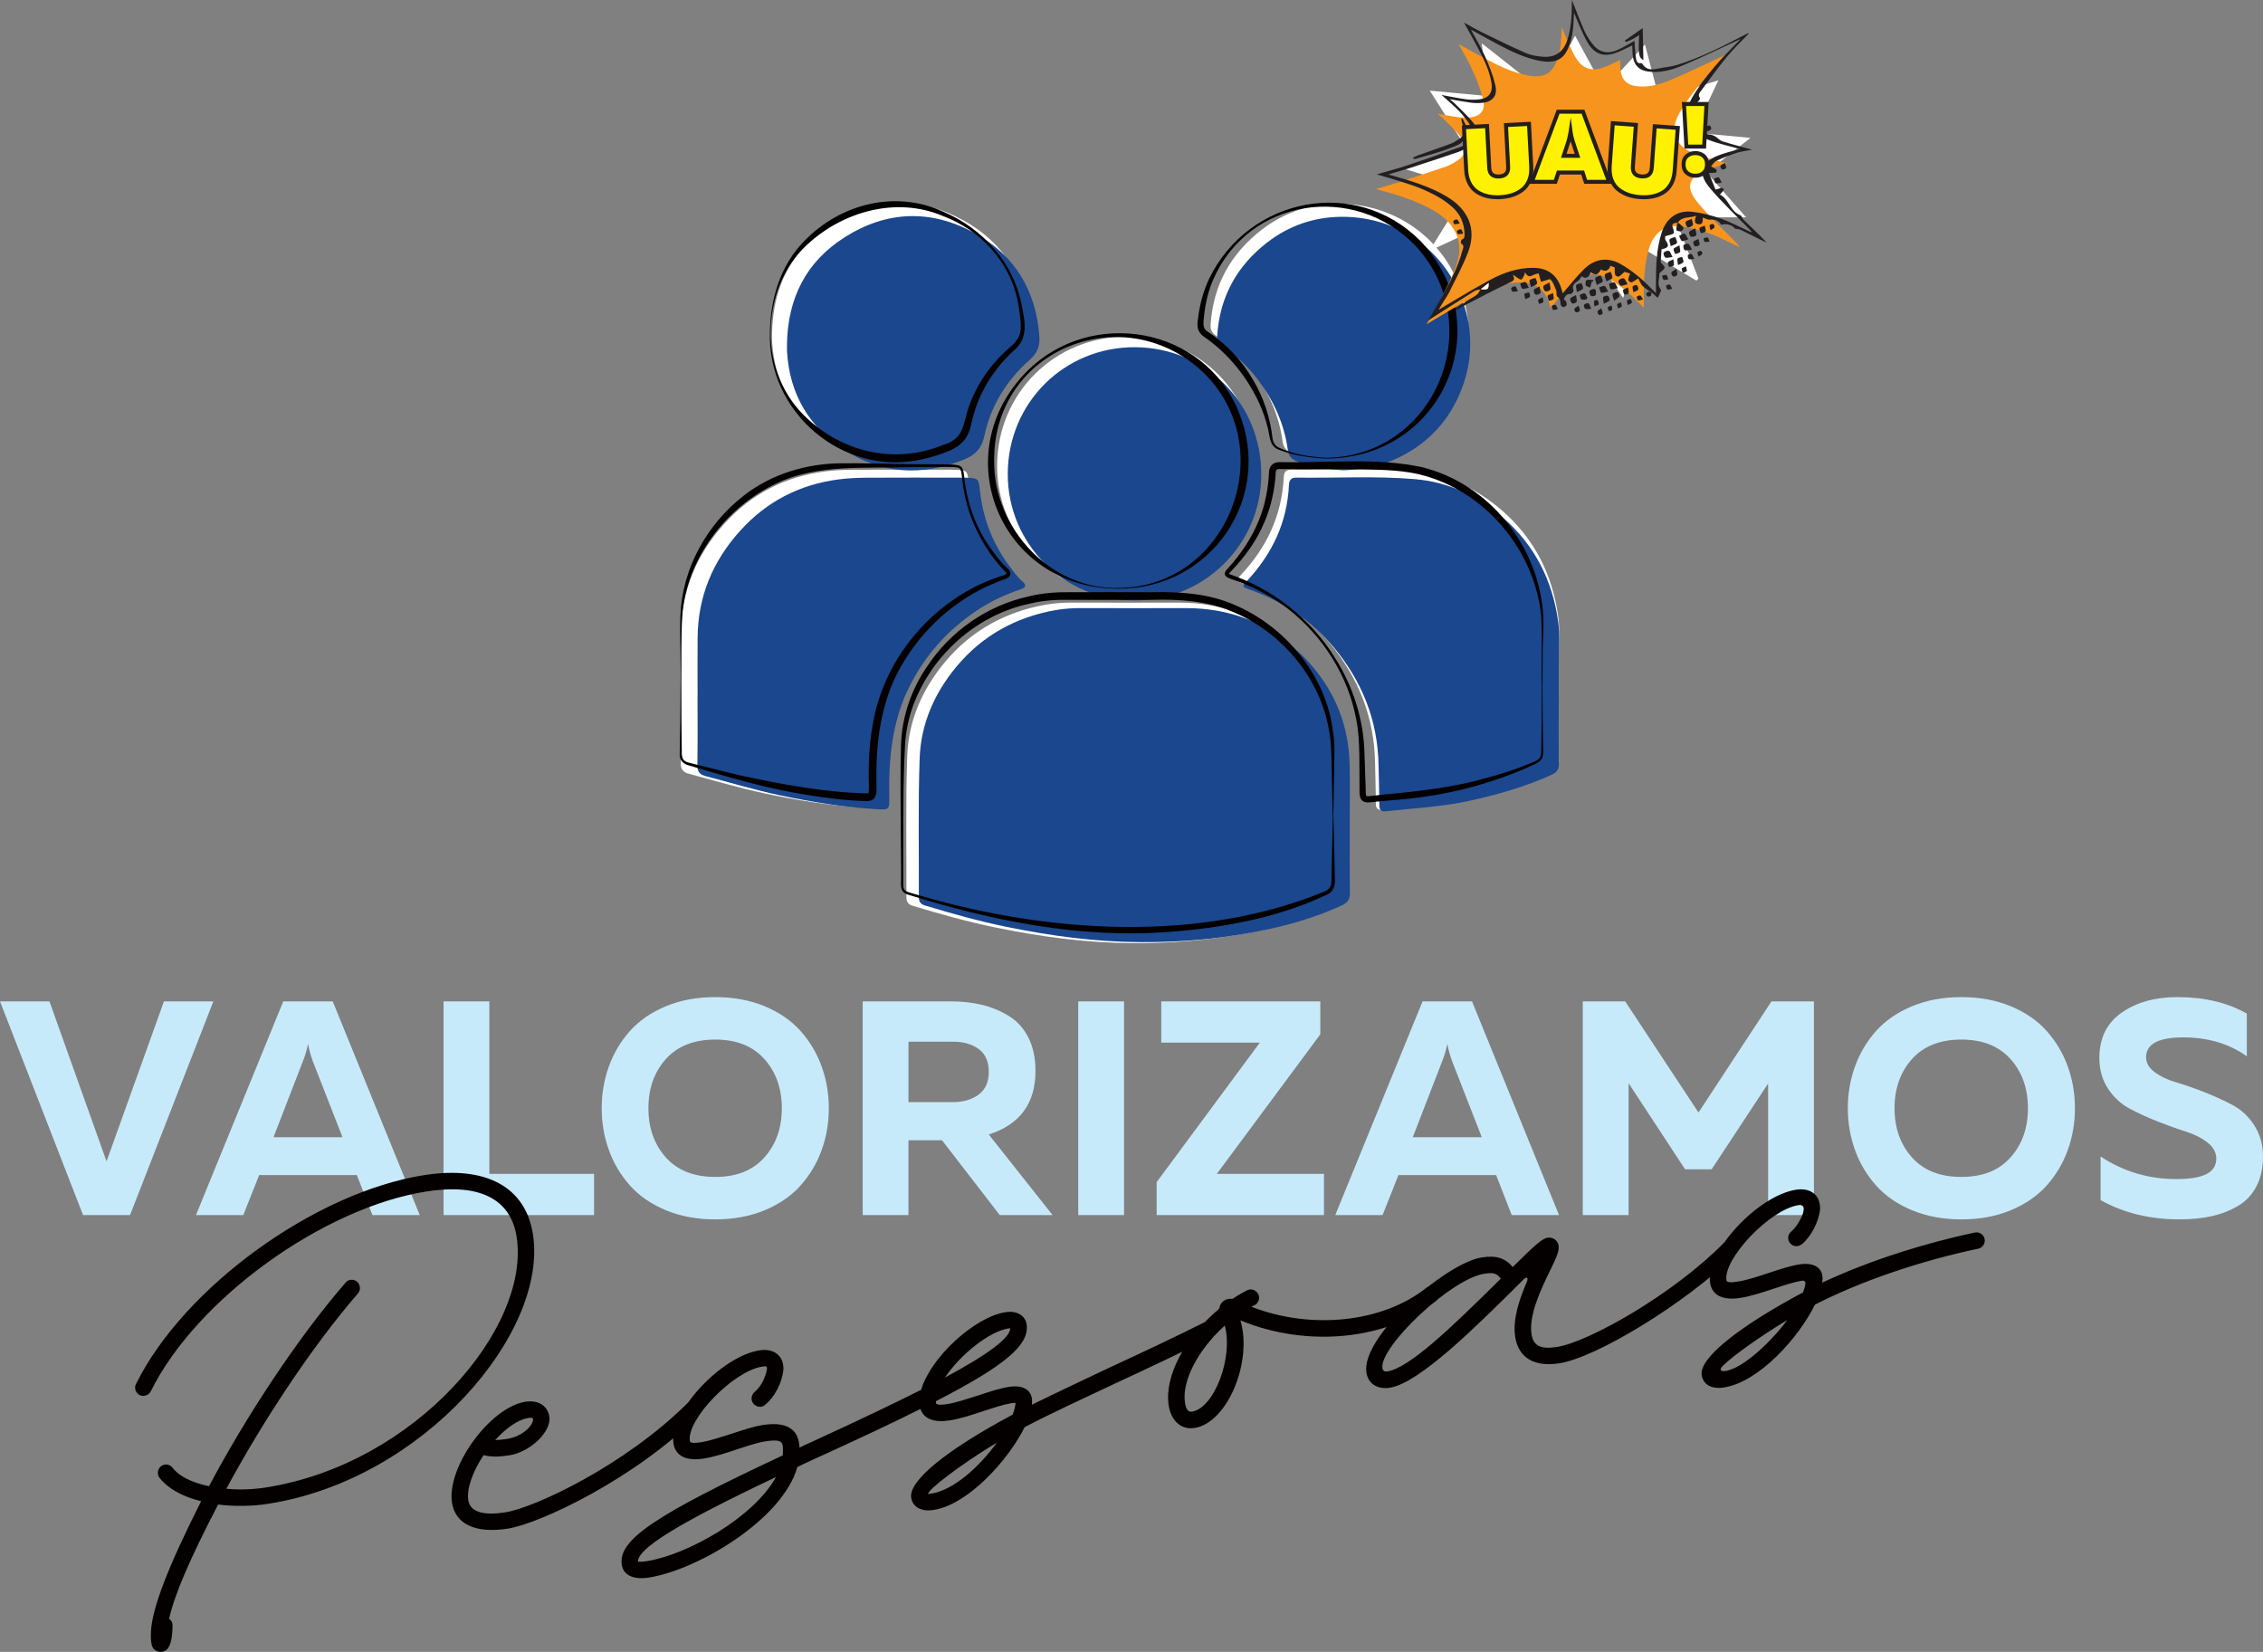 <?xml version="1.0" encoding="UTF-8"?>
<svg id="Layer_2" data-name="Layer 2" xmlns="http://www.w3.org/2000/svg" viewBox="0 0 1000 729.96">
  <rect x="0" y="0" width="1000" height="729.96" fill="#808080" stroke="none"/>
  <defs>
    <style>
      .cls-1 {
        fill: #fff;
      }

      .cls-2 {
        fill: #1a478e;
      }

      .cls-3 {
        fill: #040000;
      }

      .cls-4 {
        fill: #fff200;
      }

      .cls-5 {
        fill: #f7941d;
      }

      .cls-6 {
        fill: #c7eafb;
      }

      .cls-7 {
        fill: #231f20;
      }
    </style>
  </defs>
  <g id="Layer_1-2" data-name="Layer 1">
    <g>
      <g>
        <path class="cls-1" d="M661.64,122.96c-.48-8.75-.9-16.49-1.38-25.37-9.55,4.44-18.37,8.53-28.65,13.3,6.12-9.84,11.39-18.33,17.2-27.68-9.06-2.75-17.59-5.34-27.72-8.42,9.23-3.71,17.24-6.94,26.09-10.5-5.14-8.11-9.93-15.66-15.37-24.24,8.99,.84,16.92,1.59,25.52,2.39-.85-7.8-1.62-14.82-2.55-23.29,9.61,7.56,18.34,14.43,27.83,21.91,4.51-8.51,8.76-16.55,13.39-25.28,4.3,7.87,8.27,15.15,12.82,23.48,6.08-6.57,11.65-12.6,18.08-19.56,2.35,8.99,4.22,16.13,6.23,23.79,8.76-2.67,16.98-5.18,26.21-7.99-3.81,8.01-7.13,15.01-10.96,23.08,8.34,.78,16.02,1.5,25.14,2.35-6.98,5.5-12.99,10.22-19.4,15.27,5.65,6.42,10.98,12.48,17.44,19.82h-31.46c3.77,9.8,7.1,18.44,10.43,27.09-.3,.3-.6,.61-.9,.91-8.48-5.11-16.95-10.22-26.18-15.78-2.1,8-4.02,15.28-6.17,23.45-4.71-6.95-8.87-13.08-13.55-19.99-4.69,6.03-8.91,11.46-13.9,17.87-1.8-8.4-3.39-15.83-5.2-24.23-7.97,6.11-15.08,11.55-22.98,17.61"/>
        <path class="cls-1" d="M594.65,364.67c0,9.9-.1,19.81,.06,29.7,.05,2.96-.8,4.55-3.66,5.85-17.36,7.93-35.68,11.89-54.49,14.39-12.1,1.6-24.24,2.2-36.38,2.14-20.25-.1-40.27-2.81-60.1-6.87-12.44-2.54-24.64-5.95-36.78-9.64-2.05-.62-2.77-1.77-2.76-3.81,.09-20.83-.38-41.69,.37-62.5,.55-15.44,6.58-29.25,16.52-41.2,11.7-14.07,26.74-22.35,44.65-25.53,4.05-.72,8.18-.93,12.32-.92,15.37,.04,30.74,.06,46.11,0,19.66-.08,36.91,6.33,51.18,19.81,14.49,13.69,22.48,30.59,22.9,50.72,.19,9.28,.03,18.57,.03,27.85h.03Z"/>
        <path class="cls-1" d="M300.89,305.86c0-8.77-.06-17.53,.01-26.3,.16-18.44,6.79-34.35,19.06-47.98,11.93-13.25,26.83-20.96,44.48-23.25,4.18-.54,8.42-.73,12.64-.75,14.03-.09,28.05-.03,42.08-.03,.93,0,1.86-.02,2.78,.02,5.67,.26,5.53,.43,6.16,6.05,1.37,12.1,5.53,23.22,12.77,33.08,1.95,2.65,3.82,5.39,6.33,7.58,1.93,1.69,1.62,2.75-.81,3.56-7.08,2.35-13.77,5.53-19.97,9.7-13.1,8.81-23.23,20.18-30.26,34.4-7.73,15.66-9.23,32.33-8.92,49.39,.1,5.77,0,5.88-5.68,5.54-14.85-.87-29.48-3.26-44.01-6.35-11.1-2.36-21.96-5.64-32.92-8.52-2.71-.71-3.86-1.92-3.81-4.9,.18-10.41,.07-20.83,.07-31.25"/>
        <path class="cls-1" d="M688.8,305.72c0,10.21-.08,20.42,.05,30.63,.04,2.57-.9,3.95-3.16,4.97-11.98,5.44-24.51,9.04-37.35,11.83-12.35,2.68-24.91,3.26-37.39,4.67-2.24,.25-2.97-.71-2.98-2.77,0-5.98-.25-11.96-.34-17.93-.32-20.25-7.43-37.84-20.25-53.25-10.2-12.26-23.1-20.69-38.08-26.01-3.14-1.12-3.19-1.39-.93-3.81,11.39-12.18,18.13-26.41,18.91-43.22,.11-2.34,1.06-3.33,3.4-3.3,17.73,.25,35.49-.81,53.19,.67,15.14,1.27,28.39,7.42,39.86,17.39,14.34,12.47,22.33,28.42,24.85,47.03,.84,6.18,.2,12.56,.22,18.86,.01,4.75,0,9.49,0,14.23"/>
        <path class="cls-1" d="M497.62,262.83c-31.16,.22-57.15-25.29-57.01-57.11,.13-32.02,25.59-57.17,57.49-56.94,31.56,.23,56.96,25.16,56.69,57.73-.26,31.39-25.89,56.51-57.17,56.32"/>
        <path class="cls-1" d="M341.16,147.31c.38-20.46,8.48-36.95,25.97-48.05,18.95-12.03,38.89-12.66,58.39-1.99,18.05,9.88,27.78,25.75,29.31,46.54,.34,4.57-.9,7.63-4.35,10.68-10.39,9.17-17.51,20.62-20.4,34.18-1.22,5.73-4.12,8.66-9.16,10.7-18.69,7.56-36.88,6.64-53.83-4.26-15.92-10.25-24.83-25.19-25.93-44.39-.07-1.13,0-2.26,0-3.4"/>
        <path class="cls-1" d="M591.68,204.2c-7.06-.36-14.05-1.27-20.78-3.97-2.73-1.09-3.8-2.71-4.17-5.39-1.62-11.72-6.41-22.09-13.48-31.49-4.44-5.91-9.82-10.84-15.89-15-1.84-1.26-2.55-2.74-2.4-4.92,1.17-17.39,8.83-31.28,22.56-41.89,9.72-7.51,20.89-11.34,33.03-11.52,23.29-.33,44.75,12.73,53.98,35.42,6.09,14.98,5.85,30.09-.57,44.81-6.06,13.89-16.43,23.76-30.48,29.66-3.34,1.4-6.77,2.46-10.34,3.11-3.76,.68-7.55,1.03-11.44,1.18"/>
        <path class="cls-2" d="M596.45,365.22c0,9.71-.09,19.43,.06,29.14,.04,2.9-.78,4.46-3.59,5.74-17.03,7.78-35,11.67-53.45,14.11-11.87,1.57-23.78,2.16-35.69,2.1-19.87-.1-39.5-2.76-58.96-6.74-12.2-2.5-24.17-5.84-36.08-9.45-2.02-.61-2.72-1.74-2.71-3.74,.09-20.44-.37-40.9,.36-61.31,.54-15.15,6.46-28.69,16.21-40.42,11.47-13.81,26.24-21.92,43.8-25.04,3.97-.71,8.03-.92,12.09-.9,15.08,.04,30.15,.06,45.23,0,19.29-.07,36.2,6.21,50.21,19.44,14.21,13.43,22.05,30.01,22.47,49.76,.19,9.1,.03,18.21,.03,27.32h.03Z"/>
        <path class="cls-2" d="M308.26,307.52c0-8.6-.06-17.2,.01-25.8,.15-18.09,6.66-33.7,18.7-47.07,11.71-13,26.32-20.57,43.63-22.81,4.1-.53,8.26-.71,12.4-.74,13.76-.09,27.52-.03,41.28-.03,.91,0,1.82-.02,2.73,.02,5.56,.25,5.42,.42,6.04,5.94,1.34,11.87,5.43,22.78,12.53,32.45,1.91,2.6,3.75,5.29,6.21,7.44,1.9,1.66,1.59,2.7-.79,3.5-6.94,2.31-13.51,5.43-19.59,9.52-12.85,8.64-22.79,19.79-29.69,33.74-7.59,15.36-9.06,31.72-8.75,48.45,.1,5.66,.01,5.77-5.58,5.44-14.56-.86-28.91-3.2-43.18-6.23-10.89-2.31-21.54-5.54-32.3-8.36-2.66-.7-3.79-1.88-3.74-4.8,.18-10.22,.07-20.44,.07-30.66"/>
        <path class="cls-2" d="M688.81,307.38c0,10.02-.08,20.04,.05,30.05,.03,2.52-.89,3.87-3.1,4.88-11.75,5.34-24.04,8.88-36.65,11.61-12.11,2.63-24.43,3.2-36.68,4.58-2.2,.25-2.92-.69-2.92-2.72,0-5.87-.25-11.73-.34-17.59-.31-19.87-7.29-37.12-19.87-52.24-10.01-12.02-22.65-20.3-37.35-25.52-3.08-1.1-3.13-1.37-.92-3.73,11.17-11.95,17.78-25.91,18.55-42.4,.11-2.3,1.04-3.27,3.34-3.24,17.39,.25,34.82-.79,52.18,.66,14.86,1.25,27.86,7.28,39.1,17.06,14.07,12.23,21.9,27.88,24.38,46.14,.82,6.06,.2,12.32,.22,18.5,.01,4.66,0,9.31,0,13.96"/>
        <path class="cls-2" d="M501.25,265.31c-30.57,.21-56.06-24.81-55.93-56.02,.13-31.42,25.1-56.09,56.4-55.86,30.96,.23,55.88,24.68,55.62,56.63-.25,30.79-25.4,55.44-56.09,55.25"/>
        <path class="cls-2" d="M347.76,151.99c.37-20.07,8.32-36.25,25.48-47.14,18.59-11.8,38.15-12.42,57.28-1.95,17.71,9.69,27.26,25.26,28.76,45.65,.33,4.48-.88,7.48-4.27,10.47-10.19,8.99-17.17,20.23-20.01,33.53-1.2,5.62-4.04,8.5-8.98,10.5-18.34,7.42-36.19,6.52-52.8-4.18-15.62-10.06-24.35-24.72-25.44-43.55-.06-1.11,0-2.22,0-3.33"/>
        <path class="cls-2" d="M593.53,207.8c-6.93-.35-13.78-1.25-20.39-3.89-2.68-1.07-3.73-2.66-4.09-5.29-1.59-11.49-6.29-21.67-13.22-30.89-4.36-5.8-9.64-10.63-15.59-14.71-1.81-1.24-2.5-2.69-2.35-4.83,1.15-17.06,8.66-30.69,22.13-41.09,9.53-7.37,20.49-11.13,32.4-11.29,22.85-.32,43.9,12.49,52.95,34.75,5.97,14.69,5.74,29.53-.56,43.96-5.95,13.62-16.12,23.31-29.9,29.09-3.28,1.38-6.64,2.42-10.15,3.05-3.69,.67-7.41,1.01-11.22,1.16"/>
        <path class="cls-3" d="M589.19,359.78l.45,18.16,.21,9.23c.26,3.54-.05,6.79-3.93,8.37-22.19,10.4-46.7,14.65-71,16.4-38.11,2.6-76.21-4.98-112.41-16.23-4.62-1.12-4.46-2.99-4.34-7.34,.09-2.75-.17-19.59-.14-22.76-.04-12.15-.24-24.29,.12-36.46,.37-12.32,4.56-24.5,11.56-34.67,10.25-15.57,26.53-26.89,44.74-30.9,5.95-1.51,12.34-1.98,18.44-1.9,12.14-.07,24.28,.02,36.42,.02,12.15-.28,24.99,.58,36.33,5.63,22.64,9.67,40.44,31.43,43.42,56.06,1.01,5.26,.47,12.91,.47,18.29l-.33,18.22-.16-.16,.14,.05Zm-.23,.23l.08,.05-.16-.16-.37-18.21c-.11-5.31-.12-12.89-1.08-18.06-3.57-23.66-21.06-44.43-42.99-53.4-11.17-4.68-23.06-5.49-35.12-5.17-12.14,0-24.29,.09-36.44,.01-6.04-.13-11.83,.23-17.71,1.65-23.45,4.86-43.35,22.61-51.64,45.01-2.05,5.6-3.26,11.51-3.6,17.49-.94,17.48-.72,36.98-.77,54.59v4.55c.1,1.09-.22,3.33,.26,4.32,.45,1.23,1.91,1.55,3.39,1.98l4.37,1.28c56.23,16.37,123,20.72,178.02-1.96,3.19-1.2,3.27-3.69,3.2-6.74l.18-8.99,.38-18.26Z"/>
        <path class="cls-3" d="M300.72,302.19c.24-9.01-.41-21.53-.05-30.41,.84-20.61,11.76-40.2,27.98-52.77,12.25-9.59,27.89-14.23,43.31-14.3,8.85-.15,21.46,.37,30.42,.38l15.2,.1c1.96,.04,3.86,0,5.8,.42,.65,.15,1.47,.54,1.85,1.26,1.08,2.44,.77,5.1,1.34,7.65,1.54,9.92,5.26,19.54,11.12,27.7,2.23,2.99,4.35,6.15,7.14,8.61,2.76,2.19,1.99,4.34-1.31,5.28-18.25,6.39-34,19.56-43.99,36.04-9.37,14.93-12.28,32.73-12.26,50.11v3.77c-.14,2.27,.59,4.35-.92,6.67-.75,.94-1.8,1.18-2.87,1.29-9.06-.15-17.9-1.3-26.81-2.73-17.56-2.72-34.71-7.78-51.71-12.87-3.04-.66-4.93-2.4-4.59-5.81,.22-10.12,.3-20.25,.36-30.38m.33,0c.01,10.13,.04,20.26,.22,30.4,0,1.23,.14,2.46,.87,3.24,.72,.8,1.9,1.11,3.12,1.39l7.38,1.84c4.91,1.25,9.82,2.49,14.74,3.63,18.42,3.97,37.73,7.57,56.37,7.9,.41-2.06,.04-6.02,.12-8.34-.04-12.83,1.42-25.83,6.11-37.87,7.47-19.24,22.2-35.46,40.51-44.91,3.43-1.74,6.98-3.24,10.62-4.5,1.29-.55,2.88-.7,3.66-1.5-.04-.47-.55-.91-1.07-1.39-6.23-6.45-10.93-14.35-14.26-22.64-2.32-5.95-3.7-12.23-4.35-18.57-.17-1.22-.25-2.58-.75-3.48-.46-.83-1.8-.9-3.02-1-2.36-.15-16.28,0-18.95,.02-19.63,.73-41.09-1.55-59.28,7.2-22.43,10.59-39.59,33.2-41.58,58.21-.63,8.59-.33,21.63-.47,30.35"/>
        <path class="cls-3" d="M681.6,302.05c.04,9.93,.1,19.87,.32,29.8,.06,1.24-.06,2.7-.94,3.85-.85,1.14-2.17,1.72-3.26,2.21-6.78,3.19-13.82,5.8-20.97,8-14.29,4.63-29.21,6.85-44.13,7.92l-7.39,.72c-.74,.05-1.56,.14-2.58-.32-2.42-1.19-1.76-4.33-1.9-6.43-.13-8.82,.38-20.98-1.37-29.53-3.49-19.41-14.78-37.24-30.31-49.3-6.83-5.29-14.56-9.32-22.66-12.28-2.76-1.1-7.55-1.72-3.82-5.53,5.76-6.3,10.64-13.56,13.79-21.49,2.78-6.78,4.08-14.13,4.42-21.43,.09-.74,.28-1.63,.92-2.48,1.67-2.08,4.34-1.44,6.51-1.53,19.85,.29,40.21-2,59.83,2.14,30.1,7.25,52.18,35.24,53.9,65.85,.24,5.01-.16,9.98-.26,14.93l-.08,14.9Zm-.32,0c-.24-8.78,.3-21.17-.23-29.76-2.84-29.36-25.09-55.66-53.78-62.65-9.55-2.25-19.48-2.06-29.26-2.33-10.51-.12-21.09,.14-31.67-.04-1.35,0-2.48-.25-2.58,1.34-.42,7.54-2,15.11-4.99,22.04-3.39,8.18-8.66,15.45-14.78,21.79-.4,.41-.84,.94-.93,1.17,18.75,6.39,35.74,19.25,46.62,36.71,8.12,12.62,12.92,27.5,13.27,42.57l.5,14.91,.05,1.86c.02,.65,0,1.22,.09,1.6,.1,.43,.17,.45,.26,.5,.12,.08,.59,.11,1.08,.05l7.43-.8c14.31-1.29,30.06-3.14,43.84-7.06,7.17-1.89,14.24-4.19,21.07-7.08,1.17-.47,2.23-.92,2.94-1.78,.7-.84,.88-2.01,.87-3.22,.18-9.94,.21-19.87,.21-29.81"/>
        <path class="cls-3" d="M493.88,260.14c-51.63-.18-76.48-59.51-39.91-96.23,28.45-28.21,78.08-19.59,93.41,18.08,15.58,38.32-12.48,78.53-53.5,78.15m0-.33c48.36-.04,72.17-60.24,38.78-94.33-35.03-34.55-93.96-11.69-93.35,38.46-.18,29.24,24.67,56.5,54.57,55.88"/>
        <path class="cls-3" d="M340.23,146.65c.19-14.67,4.73-29.67,15.3-40.26,15.95-16.47,40.48-22.64,61.59-12.7,17,7.26,30.65,22.27,34.24,40.64,1.59,7.86,3.39,15.34-3.88,21.01-7.8,7.34-13.85,16.59-16.94,26.84-1.23,3.61-1.34,7.37-3.37,10.76-1.97,3.54-5.89,5.72-9.5,6.96-3.46,1.38-7.07,2.44-10.74,3.18-34.74,7.52-67.99-21.07-66.7-56.42m.32,0c-.23,14.49,5.71,28.98,16.57,38.63,16.26,14.95,38.85,19.73,59.35,11.44,8.97-2.73,8.92-7.77,11.15-15.47,3.41-10.69,9.95-20.23,18.37-27.56,2.8-2.25,4.91-4.78,5.06-8.43,.07-3.44-.42-7.15-1.05-10.66-2.98-18.23-16.45-32.94-33.57-39.25-20.21-8.52-43.73-1.99-59.46,12.49-10.86,9.7-16.29,24.39-16.41,38.81"/>
        <path class="cls-3" d="M586.16,202.63c-7.29-.36-14.59-1.28-21.49-4.09-3.9-1.65-3.55-6.43-4.55-9.85-.87-3.49-2.04-6.9-3.52-10.17-5.38-11.8-13.73-22.21-24.4-29.6-1.37-.9-2.62-2.35-2.92-4.06-.36-2.2,.15-3.83,.35-5.87,.81-5.46,2.36-10.97,4.74-15.95,17.52-35.88,64.76-45.29,93.31-16.57,35.22,37.48,9.85,95.89-41.53,96.16m0-.33c48.23-.72,71.82-58.7,39.31-93.72-27.01-28.07-73.77-21.11-89.45,15.19-2.08,4.9-3.35,10.24-3.91,15.53-.16,2.61-1.11,5.86,1.68,7.31,8.13,5.39,15,12.69,19.87,21.13,4.74,7.91,7.69,16.92,8.68,26.05,.23,1.71,1.16,3.17,2.72,3.98,6.49,3.08,13.89,4.14,21.09,4.52"/>
        <path class="cls-5" d="M608.09,83.5c3.54-1.05,6.61-1.89,9.63-2.86,7.09-2.3,14.18-4.61,21.23-7.03,1.67-.58,3.25-1.52,4.75-2.48,4.39-2.79,5.24-6.22,2.05-10.29-2.5-3.2-5.59-5.93-8.45-8.85-.56-.58-1.24-1.04-2.1-1.75,3.27,.56,6.23,1.16,9.22,1.54,1.68,.22,3.43,.27,5.12,.1,4.71-.47,6.95-3.12,5.84-7.8-1.02-4.31-2.68-8.52-4.48-12.59-1.76-3.99-4.05-7.76-6.29-11.96,4.1,2.24,7.87,4.34,11.68,6.37,6.07,3.23,12.25,6.23,19.08,7.48,4.33,.79,8.62,.43,11.16-3.66,1.49-2.39,2.32-5.33,2.84-8.14,.62-3.4,.59-6.92,.78-9.54,.78,1.86,1.83,4.51,3,7.1,.95,2.1,1.89,4.23,3.08,6.19,3.01,4.98,6.88,6.4,12.37,4.47,2.5-.88,4.85-2.18,7.3-3.3,.09,1.7,.04,3.39,.29,5.04,.56,3.79,2.83,5.96,6.63,6.49,5.44,.77,10.61-.69,15.47-2.72,8.11-3.39,16-7.28,23.99-10.96,.4-.18,.8-.38,1.53-.72-4.06,4.28-8.1,8.1-11.62,12.36-3.63,4.39-7.22,8.95-10.01,13.89-5.09,8.99-1.38,14.88,7.28,18.3,4.6,1.81,9.51,2.81,13.99,4.09-2.67,.77-5.8,1.49-8.8,2.57-8.57,3.08-10.2,7.86-4.35,14.81,5.35,6.35,11.49,12.04,17.29,18.02,.4,.41,.81,.81,1.04,1.48-4.52-2.07-8.92-4.46-13.59-6.11-4.17-1.48-8.58-2.59-12.97-3.06-6.42-.69-11.13,2.99-13.15,9.15-2.38,7.27-2.53,14.78-2.58,22.31,0,1.41,.02,2.82,.04,4.52-2.55-2.46-4.79-4.9-7.33-6.99-2.63-2.16-5.39-4.26-8.37-5.9-5.77-3.18-11.36-2.3-16.02,2.22-3.39,3.29-6.29,7.09-9.49,10.76-.1-.34-.29-.98-.47-1.63-1.83-6.34-6.01-9.6-12.58-9.64-6.82-.04-13.13,2.15-19,5.3-7.79,4.18-15.32,8.85-22.8,13.21,.6-1.01,1.39-2.34,2.21-3.67,.81-1.33,1.77-2.6,2.45-4,2.91-6.03,6.22-11.92,8.51-18.18,3.67-10.02-.13-18.57-9.66-24.21-7.48-4.43-15.67-6.87-23.93-9.19-.42-.12-.84-.25-1.82-.54"/>
        <path class="cls-7" d="M729.81,129.25c-.96-.64-1.94-1.25-2.86-1.94-.59-.45-1.21-.95-1.6-1.56-.61-.95-1.04-2.01-1.41-2.75-1.31,.81-2.11,1.5-3.04,1.79-.34,.11-1.41-.73-1.39-1.09,.05-.96,.52-1.91,.83-2.86-.76-.21-1.83-.51-2.53-.71-.87,.77-1.59,1.6-2.5,2.09-.32,.17-1.46-.37-1.59-.77-.27-.92-.14-1.95-.19-3.27-.2-.08-.93-.37-1.84-.73-.81,2.06-2.21,2.85-4.23,1.59-1.46,2.53-2.16,2.72-4.55,1.24-.71,2.03-1.82,3.36-3.97,1.79-.55,.75-.89,1.58-1.51,1.99-1.57,1.04-3,1.95-2.07,4.26,.14,.34-.9,1.66-1.3,1.62-1.88-.19-2.46,.98-3.05,2.43,.34,.24,.85,.41,.98,.73,.23,.56,.47,1.35,.24,1.78-.25,.46-1.14,.92-1.6,.8-.47-.12-1.07-.94-1.08-1.45-.01-1.33-.16-2.32-1.42-3.21-.51-.36-.16-1.94-.48-2.78-.52-1.2-.96-2.44-1.6-3.59-.38-.68-1.05-1.2-1.17-1.33-1.59,.49-2.75,.86-3.92,1.22-.29-1.05-.58-2.09-1.05-3.76-.52,.16-1.64,.32-2.56,.84-1.51,.86-2.53,.49-3.48-1.38-.17,.76-.17,1.08-.31,1.33-.41,.7-.84,1.89-1.34,1.92-.74,.05-1.55-.68-2.29-1.15-.44-.28-.79-.71-1.34-.88,.85,2.51,.76,2.33-2.82,4.05-6.18,2.96-12.24,6.16-18.33,9.3-1.35,.7-2.63,1.54-3.94,2.32-.14-.21-.28-.43-.42-.64,1.8-1.22,3.59-2.45,5.41-3.64,1.37-.9,2.88-1.61,4.15-2.63,.71-.56,1.07-1.56,1.58-2.38,3.41,.24,3.58,.14,3.6-2.77-1.36,1.08-2.47,1.96-3.59,2.84-.87,.2-1.87,.18-2.58,.63-6.4,4-12.74,8.08-19.1,12.14-.35,.22-.69,.47-1.54,1.06,2.15-3.69,4.02-6.8,5.79-9.97,3.74-6.72,7.41-13.47,9.41-20.97,.29-1.11,1.1-2.36-.59-3.22-.16-.08,.03-1.62,.32-1.72,1.37-.47,1.25-1.49,1.23-2.53-.13-4.71-1.88-8.73-5.4-11.85-1.82-1.6-3.81-3.07-5.91-4.28-2.66-1.53-5.46-2.88-8.31-4.04-3.03-1.23-6.18-2.2-9.31-3.19-3.11-.98-6.25-1.85-9.84-2.91,4.66-1.37,8.97-2.5,13.18-3.9,7.7-2.56,15.39-5.21,23.01-8,1.7-.62,3.96-1.2,3.74-3.92-.02-.2,.31-.51,.55-.64,2-1.1,2.58-2.27,1.32-4.39-1.47-2.47-3.25-4.81-5.22-6.9-2.42-2.56-5.17-4.8-7.96-7.35,3.73,.68,7.18,1.43,10.67,1.89,2.05,.27,4.18,.29,6.22,.02,4.05-.53,5.81-3.05,5.19-7.1-.88-5.7-3.48-10.76-6.11-15.78-1.86-3.56-3.87-7.03-6.09-11.03,2.99,1.62,5.51,3.11,8.13,4.39,6.36,3.1,12.7,6.25,19.18,9.07,2.33,1.02,5.03,1.45,7.59,1.65,5.66,.42,9.14-2.25,10.87-7.61,1.7-5.27,1.87-10.68,1.92-16.12,0-.56,.04-1.13,.05-1.31,1.68,4.22,3.36,8.75,5.29,13.16,.92,2.1,2.16,4.1,3.53,5.94,2.82,3.79,6.51,4.91,10.87,3.12,2.86-1.17,5.49-2.89,7.95-4.22,.17,2.34,.18,4.91,.61,7.42,.18,1.05,.29,2.9,2.37,2.43l.39,.17c2.44,4.04,6.05,2.26,9.34,1.83,2.15-.28,4.32-.66,6.38-1.3,10.68-3.27,20.53-8.46,30.39-13.59,.32-.17,.65-.32,1.13-.3-3.3,3.47-6.8,6.78-9.84,10.46-3.97,4.81-7.61,9.9-11.33,14.91-.66,.9-1.58,1.9-.52,3.22,.14,.17-.2,.99-.53,1.25-2.16,1.74-2.51,6.13-.62,8.05,.29,.3,.68,.79,.62,1.11-.63,3.08,2.16,3.87,3.66,5.47,.35,.37,1.22,.2,1.82,.38,.65,.19,1.32,.42,1.88,.78,1.06,.67,1.95,1.77,3.08,2.12,4.35,1.36,8.77,2.49,13.19,3.71-2.3,.45-4.69,.7-6.92,1.41-3.02,.96-5.98,2.15-8.85,3.49-1.03,.48-1.72,1.69-2.42,2.43,1.03,.64,1.8,1.03,2.44,1.59,.16,.14-.07,1.13-.24,1.16-.84,.17-1.72,.16-3.18,.25,.99,2.45,2.01,4.99,2.94,7.28,1.3-.35,2.13-.64,2.99-.74,.2-.02,.76,.78,.68,.9-.44,.68-1.02,1.26-1.68,2.03-.04-.18-.05,.03,.02,.07,3.63,1.83,4.29,6.36,7.65,8.42,.53,.33,1.1,.6,1.79,.97,.22,.4,.42,1.2,.93,1.68,3.42,3.3,6.9,6.54,10.23,10.1-.8-.37-1.62-.71-2.41-1.11-3.08-1.52-6.13-3.09-9.22-4.57-.62-.3-1.39-.29-2.42-.48-.74-1.43-3.75-2.48-6.03-1.71-1.16-1.93-2.86-2.44-5.05-2.25-.96,.08-1.99-.6-3.09-.97-.12,1.34,.28,3.31-2.03,2.97-1.9-.28-1.62-1.78-.94-3.74-3.03,1.15-6.26,.16-8.18,3.16l.13-.05c-2.48,.05-2.91,.68-2.04,2.72,.26,.61,.38,1.86,.11,2.02-.93,.54-2.08,.72-3.66,1.2,.02,.3-.21,1.25,.16,1.78,1.71,2.49,1.43,3.3-1.78,4-.14,1.95-.28,3.94-.4,5.75,.62,.77,1.73,1.56,1.73,2.35,0,.72-1.22,1.42-2.35,2.59,.39,1.83-1.36,4.6,.69,7.08,.16,.19,.01,.71-.12,1.03-.36,.89-.79,1.76-1.21,2.68-.78-.69-1.8-1.6-2.82-2.5l.04,.09Zm-116.34-52.18c.97,.29,1.39,.42,1.82,.54,8.26,2.32,16.45,4.76,23.93,9.19,9.53,5.65,13.33,14.19,9.66,24.21-2.29,6.26-5.59,12.15-8.51,18.18-.68,1.4-1.64,2.66-2.45,4-.81,1.33-1.6,2.66-2.21,3.67,7.49-4.37,15.01-9.03,22.8-13.21,5.87-3.15,12.18-5.34,19-5.3,6.57,.04,10.76,3.29,12.58,9.64,.19,.64,.37,1.29,.47,1.63,3.2-3.67,6.1-7.47,9.49-10.76,4.66-4.52,10.25-5.4,16.02-2.22,2.97,1.64,5.74,3.73,8.37,5.9,2.53,2.09,4.78,4.53,7.33,6.99-.02-1.71-.05-3.11-.04-4.52,.05-7.53,.19-15.04,2.58-22.31,2.02-6.16,6.73-9.84,13.15-9.15,4.39,.47,8.8,1.58,12.97,3.06,4.66,1.65,9.07,4.04,13.59,6.11-.22-.66-.64-1.06-1.04-1.48-5.79-5.98-11.93-11.67-17.29-18.02-5.85-6.95-4.23-11.73,4.35-14.81,3-1.08,6.13-1.8,8.8-2.57-4.48-1.28-9.39-2.28-13.99-4.09-8.67-3.41-12.37-9.31-7.28-18.3,2.8-4.94,6.38-9.5,10.01-13.89,3.52-4.26,7.56-8.08,11.62-12.36-.73,.35-1.13,.54-1.53,.72-7.99,3.68-15.88,7.57-23.99,10.96-4.87,2.03-10.03,3.49-15.47,2.72-3.8-.53-6.07-2.71-6.63-6.49-.25-1.65-.2-3.33-.29-5.04-2.44,1.12-4.8,2.42-7.3,3.3-5.49,1.93-9.36,.5-12.37-4.47-1.19-1.97-2.14-4.09-3.08-6.19-1.17-2.59-2.22-5.24-3-7.1-.19,2.61-.16,6.13-.78,9.54-.51,2.81-1.35,5.75-2.84,8.14-2.54,4.08-6.83,4.45-11.16,3.66-6.83-1.25-13.01-4.25-19.08-7.48-3.81-2.03-7.58-4.13-11.68-6.37,2.24,4.21,4.52,7.97,6.29,11.96,1.8,4.07,3.47,8.27,4.48,12.59,1.1,4.69-1.14,7.33-5.84,7.8-1.69,.17-3.43,.12-5.12-.1-2.99-.39-5.95-.98-9.22-1.54,.86,.71,1.54,1.18,2.1,1.75,2.86,2.92,5.95,5.65,8.45,8.85,3.18,4.07,2.34,7.5-2.05,10.29-1.5,.96-3.08,1.9-4.75,2.48-7.05,2.42-14.14,4.73-21.23,7.03-3.02,.98-6.09,1.81-9.63,2.86"/>
        <path class="cls-7" d="M646.38,52.53c.47,.96,.89,1.94,1.43,2.86,1.15,1.97,.69,3.59-.33,5.6-1.4,2.74-4.08,3.42-6.31,4.31-5.09,2.03-10.46,3.35-15.73,4.93-.31,.09-.69-.04-1.2-.49,.8-.37,1.57-.8,2.39-1.1,4.7-1.68,9.44-3.27,14.12-5.01,1.38-.51,2.69-1.29,3.92-2.12,2.73-1.85,3.03-3.23,1.72-6.25-.37-.86-.49-1.83-.72-2.75,.24,0,.48,.01,.71,.02"/>
        <path class="cls-7" d="M718.02,17.91c2.66-1.86,5.32-3.72,7.88-5.5,.1,4.77,.2,9.51,.3,14.14-2.02-1.04-2.31-2.56-1.88-11.04-1.07,.67-1.95,1.29-2.88,1.78-.96,.5-1.99,.88-2.98,1.32-.14-.23-.29-.46-.43-.69"/>
        <path class="cls-7" d="M741.47,98.44l-.13,.05,.44,.05c.76,.66,1.62,1.26,2.16,2.07,.15,.23-.58,1.45-1.08,1.59-.62,.18-2.02-.21-2.06-.49-.13-.96,.19-1.98,.36-2.96l.31-.31Z"/>
        <path class="cls-7" d="M676.53,126.89c-.32-1.44-.93-2.63-.59-3.03,.52-.63,1.68-.73,2.57-1.05,.26,.84,.91,1.81,.68,2.48-.2,.6-1.37,.87-2.65,1.6"/>
        <path class="cls-7" d="M738.28,108.78c-.26-1.4-.81-2.54-.47-3.01,.46-.63,1.63-.74,2.49-1.07,.28,.89,.93,1.89,.72,2.65-.15,.55-1.44,.8-2.74,1.43"/>
        <path class="cls-7" d="M705.59,125.96c-.35-1.51-.95-2.58-.63-3.09,.38-.63,1.52-.8,2.33-1.16,.35,.87,1.04,1.79,.94,2.61-.06,.51-1.32,.87-2.64,1.65"/>
        <path class="cls-7" d="M709.83,124.36c-.34-1.47-.96-2.63-.62-3.08,.48-.65,1.66-.78,2.54-1.13,.27,.88,.89,1.86,.7,2.62-.14,.57-1.35,.86-2.62,1.59"/>
        <path class="cls-7" d="M746.04,105.75c-1.3,.38-2.32,1.01-2.8,.73-.64-.38-.85-1.47-1.24-2.26,.79-.37,1.69-1.15,2.34-.97,.61,.17,.96,1.33,1.7,2.5"/>
        <path class="cls-7" d="M719.25,125.58c-1.43,.34-2.45,.92-3.05,.63-.59-.29-1.23-1.72-.98-2.18,.34-.62,1.62-1.2,2.28-1.03,.62,.17,.96,1.35,1.74,2.58"/>
        <path class="cls-7" d="M684.68,124.84c.22,1.52,.71,2.57,.37,3.12-.34,.55-1.71,1.02-2.24,.75-.55-.28-1.01-1.62-.79-2.24,.21-.6,1.34-.87,2.66-1.63"/>
        <path class="cls-7" d="M696.84,129.12c-.18-1.5-.64-2.55-.29-3.13,.34-.56,1.49-.63,2.29-.91,.26,.82,.9,1.78,.66,2.41-.23,.62-1.36,.89-2.66,1.63"/>
        <path class="cls-7" d="M749.11,100.9c.23,1.49,.74,2.57,.4,3.09-.35,.52-1.66,.84-2.3,.6-.49-.18-1.02-1.59-.78-2.07,.32-.63,1.38-.88,2.69-1.61"/>
        <path class="cls-7" d="M739.07,113.57c-1.52,.16-2.54,.56-3.15,.23-.53-.29-1.03-1.79-.76-2.11,.47-.57,1.67-1.05,2.31-.83,.6,.21,.86,1.37,1.61,2.71"/>
        <path class="cls-7" d="M710.65,128.84c-1.49,.27-2.53,.79-3.08,.47-.57-.33-.66-1.48-.96-2.27,.82-.26,1.72-.84,2.44-.67,.53,.12,.83,1.23,1.6,2.48"/>
        <path class="cls-7" d="M747.58,96.7c.26,1.36,.77,2.41,.45,2.82-.45,.58-1.74,1.15-2.25,.89-.58-.29-1.1-1.63-.9-2.27,.17-.56,1.4-.8,2.7-1.44"/>
        <path class="cls-7" d="M714.87,127.34c-1.49,.24-2.56,.74-3.08,.4-.54-.36-.55-1.52-.79-2.33,.81-.23,1.71-.77,2.4-.57,.52,.15,.78,1.25,1.47,2.51"/>
        <path class="cls-7" d="M703.95,124.51c-.25-.12-.51-.23-.5-.23-.26,.93-.51,1.85-.77,2.78-.69-.32-1.75-.5-1.96-1.01-.26-.65-.03-2.13,.37-2.28,.87-.34,1.97-.06,2.98-.03-.04,.26-.08,.52-.12,.78"/>
        <path class="cls-7" d="M742.13,108.39c.16,1.5,.56,2.47,.24,2.97-.34,.53-1.38,.62-2.11,.9-.26-.76-.87-1.63-.68-2.24,.18-.56,1.23-.84,2.55-1.64"/>
        <path class="cls-7" d="M675.6,127.2c-1.44,.21-2.43,.66-2.9,.34-.55-.37-.66-1.41-.95-2.16,.77-.28,1.65-.93,2.27-.74,.56,.17,.83,1.27,1.57,2.56"/>
        <path class="cls-7" d="M747.69,110.29c-1.58,.17-2.59,.57-3.21,.24-.47-.25-.8-1.62-.53-2.15,.24-.48,1.53-.84,2.1-.62,.58,.22,.85,1.23,1.64,2.53"/>
        <path class="cls-7" d="M680.3,126.59c.21,1.39,.66,2.38,.35,2.89-.32,.52-1.57,.94-2.1,.71-.49-.22-.93-1.5-.72-2.06,.22-.57,1.26-.83,2.47-1.53"/>
        <path class="cls-7" d="M696.43,130.36c.17,1.47,.56,2.41,.25,2.99-.26,.49-1.64,.98-1.93,.75-.55-.45-1.04-1.53-.86-2.14,.16-.55,1.25-.84,2.53-1.59"/>
        <path class="cls-7" d="M713.25,132.87c-.35-1.49-.91-2.49-.62-2.97,.34-.55,1.46-.9,2.19-.82,.35,.04,.93,1.38,.75,1.92-.21,.61-1.14,.98-2.32,1.88"/>
        <path class="cls-7" d="M705.18,128.12c0,.79,.25,1.76-.12,2.32-.28,.41-1.69,.63-2.01,.32-.51-.49-.85-1.59-.65-2.24,.15-.46,1.3-.61,2.01-.89,.26,.16,.51,.33,.77,.49"/>
        <path class="cls-7" d="M708.71,134.23c-.16-1.44-.56-2.41-.24-2.96,.26-.46,1.54-.77,2.06-.51,.49,.24,.96,1.49,.73,1.96-.28,.58-1.28,.81-2.55,1.52"/>
        <path class="cls-7" d="M701.06,132.31c-.76,.03-1.7,.34-2.23,0-.49-.31-.53-1.31-.78-2.01,.76-.24,1.62-.83,2.23-.63,.54,.18,.8,1.23,1.17,1.89-.13,.25-.27,.5-.41,.74"/>
        <path class="cls-7" d="M686.27,129.49c.12,1.28,.48,2.19,.17,2.68-.31,.49-1.29,.54-1.98,.79-.22-.75-.74-1.6-.56-2.23,.14-.47,1.2-.67,2.36-1.23"/>
        <path class="cls-7" d="M739.44,114.56c.1,1.38,.45,2.29,.13,2.73-.34,.47-1.3,.5-1.99,.72-.21-.7-.74-1.51-.53-2.05,.19-.51,1.16-.72,2.39-1.39"/>
        <path class="cls-7" d="M741.52,117.15c-.14-1.39-.51-2.32-.2-2.86,.27-.48,1.3-.53,2-.78,.21,.77,.71,1.6,.54,2.28-.11,.46-1.14,.7-2.35,1.36"/>
        <path class="cls-7" d="M753.31,99.7c.2,1.17,.65,2.09,.36,2.55-.31,.5-1.31,.58-2.01,.84-.27-.76-.84-1.59-.69-2.25,.1-.44,1.24-.64,2.34-1.14"/>
        <path class="cls-7" d="M760.76,80.74c-1.31,.13-2.24,.49-2.64,.18-.46-.35-.47-1.31-.67-2.01,.68-.19,1.49-.7,2.01-.49,.5,.21,.69,1.15,1.3,2.32"/>
        <path class="cls-7" d="M750.5,105.58c.26,1.22,.76,2.14,.48,2.59-.29,.48-1.44,.84-1.98,.63-.45-.18-.9-1.36-.72-1.88,.18-.51,1.15-.74,2.21-1.35"/>
        <path class="cls-7" d="M703.13,136.52c-1.32-.02-2.17,.22-2.67-.11-.41-.26-.71-1.51-.47-1.75,.44-.46,1.46-.84,1.95-.62,.49,.23,.63,1.22,1.19,2.48"/>
        <path class="cls-7" d="M721.79,129.14c-.17-1.2-.56-2.06-.29-2.57,.22-.42,1.51-.78,1.82-.53,.46,.36,.74,1.36,.58,1.95-.1,.41-1.06,.61-2.11,1.14"/>
        <path class="cls-7" d="M674.04,132.17c-.19-1.06-.63-2.01-.36-2.3,.43-.46,1.33-.47,2.04-.68,.15,.64,.59,1.42,.37,1.89-.22,.47-1.1,.62-2.04,1.08"/>
        <path class="cls-7" d="M719.43,127c.13,1.19,.47,2.03,.2,2.57-.2,.41-1.5,.8-1.73,.58-.46-.43-.81-1.36-.66-1.95,.11-.43,1.09-.64,2.19-1.21"/>
        <path class="cls-7" d="M740.74,118.81c.23,1.32,.63,2.14,.4,2.71-.17,.41-1.29,.82-1.74,.63-.46-.19-.99-1.24-.82-1.66,.22-.56,1.07-.88,2.16-1.68"/>
        <path class="cls-7" d="M697.56,135.07c.3,1.11,.77,1.9,.55,2.3-.23,.42-1.18,.73-1.71,.62-.35-.07-.84-1.1-.69-1.49,.18-.49,.94-.77,1.86-1.43"/>
        <path class="cls-7" d="M670.73,128.66c-1.14,.12-1.92,.43-2.4,.17-.38-.2-.7-1.35-.48-1.62,.35-.44,1.28-.83,1.76-.65,.44,.16,.61,1.08,1.12,2.11"/>
        <path class="cls-7" d="M762.28,72c.22,1.09,.66,1.94,.41,2.31-.29,.42-1.27,.67-1.81,.52-.35-.1-.79-1.2-.61-1.59,.23-.48,1.04-.69,2.01-1.24"/>
        <path class="cls-7" d="M681.73,131.35c.13,1.08,.45,1.87,.2,2.18-.36,.44-1.15,.51-1.76,.75-.19-.57-.68-1.3-.48-1.68,.24-.48,1.04-.68,2.04-1.24"/>
        <path class="cls-7" d="M748.71,114.38c-1.2,.1-2.03,.41-2.39,.13-.41-.32-.6-1.24-.46-1.78,.08-.3,1.21-.65,1.59-.45,.48,.25,.67,1.04,1.27,2.1"/>
        <path class="cls-7" d="M704.55,135.4c-.08-1.1-.3-1.83-.1-2.39,.11-.3,1.32-.58,1.41-.44,.38,.54,.72,1.28,.64,1.89-.04,.31-1,.5-1.96,.93"/>
        <path class="cls-7" d="M707.61,136.22c.3,1.12,.69,1.82,.55,2.37-.09,.33-1.17,.74-1.54,.56-.41-.19-.76-1.07-.67-1.56,.08-.42,.82-.72,1.66-1.38"/>
        <path class="cls-7" d="M738.94,127.58c-1.02,.2-1.83,.6-2.13,.36-.41-.34-.44-1.15-.63-1.75,.55-.17,1.22-.62,1.62-.44,.44,.19,.62,.95,1.13,1.83"/>
        <path class="cls-7" d="M726.03,132.3c-1.05,.24-1.76,.63-2.14,.42-.41-.22-.5-1.02-.73-1.57,.54-.22,1.16-.71,1.61-.59,.42,.11,.67,.87,1.26,1.73"/>
        <path class="cls-7" d="M744.96,117.68c.21,.94,.63,1.72,.4,2.05-.33,.46-1.13,.58-1.72,.85-.18-.63-.6-1.32-.46-1.87,.1-.39,.96-.58,1.78-1.03"/>
        <path class="cls-7" d="M737.26,123.39c-1,.15-1.81,.51-2.12,.25-.44-.36-.51-1.17-.74-1.79,.64-.14,1.36-.51,1.9-.34,.39,.13,.54,.99,.96,1.87"/>
        <path class="cls-7" d="M646.61,103.22c-1.05,.11-1.75,.35-2.36,.19-.26-.07-.58-1.25-.42-1.38,.48-.41,1.23-.79,1.78-.69,.35,.06,.55,.99,.99,1.89"/>
        <path class="cls-7" d="M755.89,101.71c-.22-1.02-.61-1.73-.4-2.14,.19-.38,1.11-.73,1.52-.58,.36,.13,.74,1.07,.6,1.48-.14,.44-.89,.67-1.72,1.24"/>
        <path class="cls-7" d="M688.36,136.59c-.95,.17-1.78,.56-2.07,.31-.41-.35-.42-1.17-.6-1.79,.57-.15,1.27-.57,1.68-.37,.42,.2,.57,1,.99,1.85"/>
        <path class="cls-7" d="M754.24,58.15c-.06-1.05-.3-1.74-.07-2.18,.18-.34,1.19-.65,1.39-.48,.39,.34,.74,1.14,.59,1.55-.16,.41-.95,.59-1.91,1.1"/>
        <path class="cls-7" d="M645.01,98.75c-1.08,.18-1.76,.45-2.35,.31-.26-.06-.61-1.19-.42-1.41,.35-.41,1.12-.77,1.61-.66,.39,.09,.62,.9,1.16,1.76"/>
        <path class="cls-7" d="M719.24,134.81c-.13-1.01-.45-1.72-.21-2.08,.26-.39,1.02-.45,1.56-.66,.19,.56,.65,1.21,.5,1.65-.14,.41-.94,.59-1.85,1.09"/>
        <path class="cls-7" d="M715.03,136.34c-.23-.95-.62-1.69-.41-1.93,.36-.42,1.08-.54,1.65-.79,.15,.58,.48,1.2,.37,1.74-.07,.33-.81,.52-1.61,.98"/>
        <path class="cls-7" d="M755.42,106.77c-1.01,.06-1.72,.31-2.14,.06-.34-.2-.32-.99-.45-1.53,.59-.14,1.23-.49,1.75-.35,.32,.09,.45,.9,.85,1.82"/>
        <path class="cls-7" d="M750.6,113.38c-.26-.87-.69-1.56-.5-1.85,.26-.4,1-.71,1.5-.66,.28,.03,.8,1,.66,1.27-.23,.46-.89,.7-1.66,1.24"/>
        <path class="cls-7" d="M729.77,129.16c-.05,.5,.07,1.18-.21,1.46-.33,.33-1.06,.51-1.5,.38-.31-.09-.66-.86-.58-1.24,.07-.35,.65-.75,1.07-.84,.38-.09,.84,.21,1.26,.33l-.04-.09Z"/>
        <path class="cls-7" d="M712.15,135.02c.14,.88,.45,1.53,.24,1.87-.21,.35-1.2,.67-1.36,.51-.38-.37-.66-1.07-.59-1.58,.04-.27,.88-.44,1.71-.81"/>
        <path class="cls-1" d="M654.24,127.88c1.12-.89,2.23-1.77,3.59-2.85-.02,2.91-.19,3.01-3.6,2.77v.08Z"/>
        <path class="cls-4" d="M665.47,55.25l10.17-.53,.99,18.92c.12,2.3-.18,4.32-.88,6.05-.71,1.74-1.73,3.12-3.06,4.15-1.34,1.03-2.81,1.81-4.42,2.34-1.61,.53-3.39,.84-5.34,.94-1.94,.1-3.75-.03-5.41-.38-1.66-.36-3.21-.98-4.64-1.86-1.43-.89-2.6-2.15-3.48-3.81-.89-1.65-1.39-3.63-1.51-5.93l-.99-18.92,10.21-.53,.97,18.43c.14,2.71,1.6,4,4.37,3.85,2.8-.15,4.13-1.58,3.99-4.29l-.96-18.43Z"/>
        <path class="cls-7" d="M661.67,88.04c-1.53,0-2.98-.15-4.33-.44-1.75-.38-3.41-1.04-4.92-1.98-1.56-.96-2.84-2.36-3.79-4.14-.94-1.76-1.48-3.88-1.61-6.3l-1.04-19.8,11.98-.63,1.01,19.32c.12,2.23,1.16,3.13,3.44,3.02,1.16-.06,2-.36,2.5-.9,.49-.53,.71-1.36,.66-2.46l-1.01-19.32,11.93-.62,1.04,19.8c.13,2.42-.19,4.58-.95,6.43-.76,1.87-1.88,3.39-3.34,4.52-1.41,1.09-2.99,1.92-4.69,2.48-1.68,.55-3.56,.88-5.57,.99-.44,.02-.88,.04-1.3,.04m-13.84-30.98l.94,18.04c.11,2.16,.59,4.03,1.41,5.56,.8,1.51,1.87,2.68,3.17,3.48,1.34,.83,2.81,1.42,4.36,1.75,1.58,.34,3.32,.46,5.17,.36,1.86-.1,3.58-.4,5.11-.9,1.5-.49,2.9-1.23,4.16-2.2,1.2-.93,2.14-2.2,2.78-3.78,.66-1.61,.93-3.52,.82-5.67l-.95-18.04-8.41,.44,.92,17.55c.08,1.6-.29,2.86-1.13,3.75-.82,.89-2.07,1.38-3.7,1.46-3.26,.17-5.12-1.5-5.29-4.69l-.92-17.55-8.45,.44Z"/>
        <path class="cls-4" d="M687.29,80.35h-10.36l11.6-30.99h10.98l11.56,30.99h-10.36l-1.33-4.12h-10.71l-1.37,4.12Zm5.89-18.11l-2.17,6.6h6.06l-2.17-6.6c-.41-1.3-.71-2.63-.88-3.98-.18,1.18-.46,2.51-.84,3.98"/>
        <path class="cls-7" d="M712.33,81.23h-12.27l-1.33-4.12h-9.43l-1.37,4.12h-12.27l12.26-32.75h12.2l12.21,32.75Zm-10.99-1.76h8.45l-10.9-29.23h-9.76l-10.94,29.23h8.45l1.37-4.12h11.99l1.33,4.12Zm-3.05-9.75h-8.5l2.54-7.73c.37-1.42,.64-2.72,.82-3.87l.94-6.2,.81,6.22c.17,1.31,.45,2.59,.85,3.83l2.55,7.75Zm-6.06-1.76h3.63l-1.79-5.44-.03-.09v.03s-.02,.05-.02,.05l-1.79,5.44Z"/>
        <path class="cls-4" d="M731.24,55.8l10.16,.74-1.37,18.9c-.17,2.3-.71,4.26-1.63,5.9-.92,1.64-2.1,2.88-3.55,3.74-1.45,.86-3.01,1.44-4.68,1.77-1.66,.32-3.47,.41-5.41,.27-1.94-.14-3.71-.49-5.32-1.05-1.6-.56-3.06-1.37-4.37-2.42-1.31-1.06-2.31-2.46-2.98-4.21-.67-1.75-.92-3.77-.76-6.07l1.37-18.9,10.2,.74-1.33,18.41c-.2,2.71,1.09,4.16,3.85,4.36,2.8,.2,4.29-1.05,4.49-3.76l1.33-18.41Z"/>
        <path class="cls-7" d="M726.47,88.05c-.59,0-1.18-.02-1.79-.07-2.01-.14-3.87-.51-5.55-1.1-1.69-.59-3.25-1.46-4.63-2.57-1.43-1.15-2.52-2.69-3.25-4.58-.72-1.86-.99-4.03-.81-6.45l1.43-19.78,11.96,.87-1.4,19.29c-.16,2.23,.75,3.26,3.04,3.42,1.16,.08,2.03-.11,2.59-.58,.55-.46,.88-1.26,.96-2.36l1.4-19.29,11.92,.86-1.44,19.78c-.17,2.41-.76,4.52-1.74,6.27-.99,1.77-2.29,3.13-3.87,4.06-1.54,.9-3.21,1.54-4.96,1.88-1.21,.23-2.51,.35-3.86,.35m-12.96-32.66l-1.31,18.02c-.16,2.15,.08,4.07,.7,5.69,.61,1.6,1.52,2.89,2.71,3.84,1.23,.99,2.61,1.75,4.11,2.28,1.53,.53,3.24,.87,5.09,1,1.86,.13,3.6,.05,5.18-.26,1.56-.3,3.04-.86,4.4-1.66,1.31-.77,2.39-1.92,3.23-3.41,.85-1.51,1.36-3.38,1.52-5.53l1.31-18.02-8.4-.61-1.27,17.53c-.12,1.59-.65,2.8-1.59,3.58-.92,.78-2.21,1.11-3.85,.99-3.24-.23-4.9-2.12-4.67-5.31l1.27-17.53-8.44-.61Z"/>
        <path class="cls-4" d="M752.83,68.94c.99,.86,1.48,2.1,1.48,3.72s-.49,2.86-1.48,3.72c-.99,.86-2.22,1.28-3.7,1.28s-2.71-.43-3.7-1.28c-.99-.86-1.48-2.1-1.48-3.72s.49-2.86,1.48-3.72c.99-.86,2.22-1.28,3.7-1.28s2.71,.43,3.7,1.28m.2-4.16h-7.84l-1.06-18.81h9.96l-1.06,18.81Z"/>
        <path class="cls-7" d="M749.14,78.54c-1.68,0-3.12-.5-4.27-1.5-1.19-1.03-1.79-2.5-1.79-4.39s.6-3.36,1.79-4.39c1.15-.99,2.59-1.5,4.27-1.5s3.12,.5,4.27,1.5c1.19,1.03,1.79,2.5,1.79,4.39s-.6,3.36-1.79,4.39c-1.15,.99-2.59,1.5-4.27,1.5m0-10.01c-1.27,0-2.29,.35-3.12,1.07-.79,.69-1.18,1.69-1.18,3.05s.39,2.37,1.18,3.05c.83,.72,1.85,1.07,3.12,1.07s2.29-.35,3.12-1.07c.79-.69,1.18-1.69,1.18-3.05s-.39-2.37-1.18-3.05c-.83-.72-1.85-1.07-3.12-1.07m4.73-2.88h-9.5l-1.16-20.58h11.83l-1.16,20.58Zm-7.84-1.76h6.17l.96-17.05h-8.1l.96,17.05Z"/>
      </g>
      <g>
        <g>
          <path class="cls-6" d="M57.47,536.93h-20.77L0,442.5H21.85l25.23,70.69,25.36-70.69h21.85l-36.83,94.43Z"/>
          <path class="cls-6" d="M107.51,536.93h-20.91l38.58-94.43h21.85l38.45,94.43h-20.91l-6.88-17.67h-43.17l-7.01,17.67Zm26.44-68.26l-13.09,33.86h30.49l-13.22-33.86c-.9-2.52-1.57-4.99-2.02-7.42-.54,2.79-1.26,5.26-2.16,7.42Z"/>
          <path class="cls-6" d="M196.01,442.5h20.23v76.22h46.27v18.21h-66.5v-94.43Z"/>
          <path class="cls-6" d="M269.06,508.2c-2.11-5.84-3.17-12.01-3.17-18.48s1.06-12.63,3.17-18.48c2.11-5.84,5.21-11.06,9.31-15.65,4.09-4.59,9.37-8.23,15.85-10.93s13.76-4.05,21.85-4.05,15.38,1.35,21.85,4.05c6.48,2.7,11.76,6.34,15.85,10.93,4.09,4.59,7.19,9.8,9.31,15.65,2.11,5.85,3.17,12.01,3.17,18.48s-1.06,12.64-3.17,18.48c-2.11,5.85-5.22,11.06-9.31,15.65-4.09,4.59-9.38,8.23-15.85,10.93-6.47,2.7-13.76,4.05-21.85,4.05s-15.38-1.35-21.85-4.05-11.76-6.34-15.85-10.93c-4.09-4.59-7.2-9.8-9.31-15.65Zm68.73,3.24c5.13-5.75,7.69-12.99,7.69-21.72s-2.56-15.96-7.69-21.72c-5.13-5.75-12.37-8.63-21.72-8.63s-16.73,2.88-21.85,8.63c-5.13,5.76-7.69,13-7.69,21.72s2.56,15.96,7.69,21.72c5.13,5.76,12.41,8.63,21.85,8.63s16.59-2.88,21.72-8.63Z"/>
          <path class="cls-6" d="M401.46,536.93h-20.24v-94.43h38.85c4.94,0,9.51,.5,13.69,1.48,4.18,.99,8.14,2.61,11.87,4.86,3.73,2.25,6.65,5.44,8.77,9.58,2.11,4.14,3.17,9.08,3.17,14.84,0,14.3-6.88,23.65-20.64,28.06l28.19,35.61h-23.34l-25.5-33.05h-14.84v33.05Zm0-76.62v26.71h19.56c4.59,0,8.38-1.1,11.4-3.3,3.01-2.2,4.52-5.55,4.52-10.05s-1.48-7.96-4.45-10.12c-2.97-2.16-6.79-3.24-11.47-3.24h-19.56Z"/>
          <path class="cls-6" d="M476.46,442.5h20.24v94.43h-20.24v-94.43Z"/>
          <path class="cls-6" d="M585.05,536.93h-73.93v-14.57l45.6-61.65h-43.57v-18.21h70.28v14.57l-45.73,61.65h47.35v18.21Z"/>
          <path class="cls-6" d="M610.95,536.93h-20.91l38.58-94.43h21.85l38.45,94.43h-20.91l-6.88-17.67h-43.17l-7.02,17.67Zm26.44-68.26l-13.09,33.86h30.49l-13.22-33.86c-.9-2.52-1.57-4.99-2.02-7.42-.54,2.79-1.26,5.26-2.16,7.42Z"/>
          <path class="cls-6" d="M782.81,442.5h18.75v94.43h-20.24v-58.14l-24.96,37.91h-11.74l-24.96-38.04v58.28h-20.24v-94.43h18.75l32.38,49.1,32.24-49.1Z"/>
          <path class="cls-6" d="M819.71,508.2c-2.11-5.84-3.17-12.01-3.17-18.48s1.06-12.63,3.17-18.48c2.11-5.84,5.21-11.06,9.31-15.65,4.09-4.59,9.38-8.23,15.85-10.93s13.76-4.05,21.85-4.05,15.38,1.35,21.85,4.05c6.48,2.7,11.76,6.34,15.85,10.93,4.09,4.59,7.19,9.8,9.31,15.65,2.11,5.85,3.17,12.01,3.17,18.48s-1.06,12.64-3.17,18.48c-2.11,5.85-5.22,11.06-9.31,15.65-4.09,4.59-9.38,8.23-15.85,10.93-6.47,2.7-13.76,4.05-21.85,4.05s-15.38-1.35-21.85-4.05-11.76-6.34-15.85-10.93c-4.09-4.59-7.2-9.8-9.31-15.65Zm68.73,3.24c5.13-5.75,7.69-12.99,7.69-21.72s-2.56-15.96-7.69-21.72c-5.13-5.75-12.37-8.63-21.72-8.63s-16.73,2.88-21.85,8.63c-5.13,5.76-7.69,13-7.69,21.72s2.56,15.96,7.69,21.72c5.13,5.76,12.41,8.63,21.85,8.63s16.59-2.88,21.72-8.63Z"/>
          <path class="cls-6" d="M927.69,467.46c0-8.72,3.28-15.38,9.85-19.97,6.56-4.59,14.79-6.88,24.69-6.88,11.87,0,22.08,2.43,30.62,7.28v18.89c-8.01-5.75-17.72-8.54-29.14-8.36-10.25,.18-15.38,3.1-15.38,8.77,0,2.52,1.28,4.72,3.84,6.61,2.56,1.89,5.75,3.4,9.58,4.52,3.82,1.13,7.96,2.56,12.41,4.32,4.45,1.75,8.59,3.64,12.41,5.67,3.82,2.02,7.01,5.01,9.58,8.97,2.56,3.96,3.84,8.54,3.84,13.76s-.97,9.53-2.9,13.22c-1.93,3.69-4.65,6.57-8.16,8.63-3.51,2.07-7.38,3.57-11.6,4.52-4.23,.94-8.95,1.42-14.16,1.42-13.13,0-24.78-2.83-34.94-8.5v-19.29c10.07,6.66,21.22,9.98,33.45,9.98s17.67-3.01,17.67-9.04c0-2.7-1.28-5.06-3.84-7.08-2.56-2.02-5.76-3.64-9.58-4.86-3.82-1.21-7.96-2.7-12.41-4.45-4.45-1.75-8.59-3.64-12.41-5.67-3.82-2.02-7.02-4.97-9.58-8.84-2.56-3.87-3.84-8.41-3.84-13.62Z"/>
        </g>
        <path class="cls-3" d="M235.51,545.45c6.73,43.37-48.21,108.39-117.12,119.08-7.21,1.12-14.79,1.17-21.9,.32-.22-.07-.05-.3-.18,.13-12.48,23.99-19.26,39.81-21.61,50.43,1.11,.55,1.61,1.8,1.55,3.35-.17,6.18-1.18,9.62-3.27,10.66-2.08,1.14-4.55,.4-5.58-1.6-.6-1.24-.83-3.36-.71-6.56,.42-10.53,7.68-29.19,22.2-57.9-8.31-1.99-14.83-5.7-18.43-10.37-.38-.45-.57-1.04-.66-1.64-.31-2,1.04-3.85,3.05-4.16,1.3-.2,2.73,.4,3.52,1.51,2.59,3.5,8.28,6.41,15.81,8.01,.3-.05,.22,.07,.28-.15,15.95-30.06,38.74-64.98,60.23-89.75,.51-.69,1.26-1.12,2.16-1.26,2-.31,3.85,1.04,4.16,3.05,.17,1.1-.17,2.18-.87,3.01-20.36,23.46-42.35,56.92-58.11,86.24,5.53,.58,11.64,.35,17.25-.52,66.3-10.28,117.25-70.59,111.02-110.75-2.59-16.73-16.29-23.73-39.63-20.11-45.87,7.11-101.85,47.59-122,88.25-.55,1.11-1.55,1.88-2.76,2.07-2,.31-3.85-1.04-4.16-3.05-.12-.8-.03-1.53,.37-2.21,21.16-42.77,79.25-84.8,127.43-92.27,27.34-4.24,44.71,5.27,47.96,26.2Zm74.6,76.44c.17,1.1-.24,2.4-1.05,3.14-28.5,28.52-70.66,48.29-84.68,50.46-14.22,2.21-23.17-1.94-24.65-11.46-2.44-15.72,16.84-42.2,32.46-44.62,5.61-.87,9.81,1.76,10.56,6.57,1.03,6.61-8.44,15.67-17.66,17.1-4.81,.75-8.19,.76-11.4-.08-4.98,7.54-7.52,15.01-6.76,19.92,.78,5.01,6.2,6.93,16.32,5.37,13.02-2.02,53.07-20.85,80.69-48.41,.52-.59,1.19-.9,1.99-1.03,2-.31,3.85,1.04,4.16,3.05Zm-76.8,4.73c-4.21,.65-9.5,4.24-14.49,9.73,1.43-.02,3.05-.17,5.15-.49,7.51-1.16,11.9-6.56,11.56-8.77-.08-.5-.42-.75-2.23-.48Zm304.95-40.11c.25,1.6-.54,3.16-1.96,3.89-13.01,6.73-28.5,13.96-43.43,20.89-14.62,6.88-28.98,13.52-40.08,19.34-7.19,14.45-24.85,34.21-40.27,36.6-5.41,.84-9.22-1.24-9.87-5.44-1.16-7.51,15.89-21.23,44.59-36.55l.2-.03c.88-2.29,1.23-3.99,1.33-5.33-.4,.06-1.12,.07-1.92,.19-3.1,.48-7.4,1.87-12.09,3.41-5.07,1.71-10.54,3.48-15.14,4.19-6.91,1.07-11.39-.7-12.89-5.08-11.51,5.79-25.47,12.36-42.13,19.97-2.6,1.12-5.07,2.33-7.47,3.41-1.73,.78-3.25,1.53-4.77,2.28-6.63,23.39-44.22,45.52-65.65,48.85-6.81,1.06-11.24-1.03-11.95-5.63-1.71-11.02,14.74-21.98,71.16-48.37,.12-1.86,.12-3.2-.07-4.4-.33-2.1-2.15-2.64-7.76-1.77-3.1,.48-7.4,1.87-12.09,3.41-5.07,1.71-10.54,3.48-15.14,4.19-7.61,1.18-12.38-1.16-13.24-6.66-2.11-13.62,21-38.54,38.02-41.18,5.61-.87,9.7,1.68,10.44,6.48,.11,.7,.13,1.52,.11,2.03-.55,5.73-3.85,12.19-8.06,15.51-.34,.46-1.11,.79-1.81,.9-1.9,.3-3.87-1.14-4.16-3.05-.2-1.3,.31-2.61,1.31-3.48,2.64-2.15,4.95-6.41,5.47-10.39l-.06-.4c-.08-.5-.31-.67-2.11-.39-12.72,1.97-33.41,23.33-31.93,32.85,.12,.8,1.4,1.12,4.91,.57,3.91-.61,8.87-2.3,13.96-3.91,4.68-1.55,9.57-3.12,13.27-3.7,9.61-1.49,15.05,1.15,16.09,7.86,.11,.7,.22,1.4,.23,2.12,1.71-.88,3.43-1.66,5.26-2.46l2.96-1.38c18.57-8.52,33.47-15.65,45.55-21.73,4.14-14.28,23.52-32.16,37.34-34.3,4.81-.75,8.63,1.43,9.24,5.34,1.41,9.11-9.57,18.3-40.06,34.01-.07,.22-.02,.52,0,.72,.12,.8,1.4,1.12,4.91,.57,3.91-.61,8.87-2.3,13.96-3.91,4.68-1.55,9.57-3.12,13.27-3.7,6.11-.95,9.92,1.13,10.32,5.68,0,.72,.02,1.43-.07,2.17,10.1-4.95,21.86-10.47,33.71-16.1,15.02-6.95,30.32-14.14,43.26-20.66,.37-.26,.85-.44,1.16-.49,1.9-.3,3.87,1.14,4.16,3.05Zm-195.37,66.19c-43.29,20.46-61.14,31.63-60.97,37.35,.32,.05,1.36,.2,3.67-.16,18.23-2.83,47.46-19.36,57.31-37.19Zm97.63-15.24c-15.38,9.26-30.71,20.86-30.42,22.77-.02-.1,1.2-.19,1.3-.2,10.12-1.57,21.43-11.94,29.11-22.57Zm-22.92-28.75c19.5-10.51,28.57-17.46,28.84-21.7-.32-.05-.62,0-.92,.04-8.31,1.29-21.19,11.49-27.92,21.66Zm218.41-37.34c.2,1.3-.31,2.61-1.41,3.5-21.72,17.32-57.09,20.75-86.46,8.59,5.42,18.44-5.79,45.31-20.32,47.56-5.81,.9-10.33-3.12-11.4-10.03-1.96-12.62,7.05-29.91,22.04-42.39,.17-.23,.25-.35,.41-.68,.33-2.51,2.73-4.22,5.23-3.99,.42,.04,.62,0,.8-.12,1.85-1.31,3.93-2.46,6.11-3.61,.39-.16,.87-.34,1.17-.39,1.9-.3,3.87,1.14,4.16,3.05,.25,1.6-.54,3.16-1.96,3.89-.39,.16-.77,.32-1.14,.59-.1,.02-.18,.13-.18,.13,26.51,10.25,57.79,6.93,77.07-8.26,.44-.48,1.01-.77,1.71-.88,1.9-.3,3.87,1.14,4.16,3.05Zm-94.79,14.39c-11.88,10.66-19.06,24.6-17.58,34.11,.47,3,1.47,4.18,3.07,3.93,9.81-1.52,18.35-23.87,14.51-38.04Zm227.07-34.9c.19,1.2-.24,2.4-1.14,3.25-22.53,22.06-61.82,45.79-78.04,48.31-11.22,1.74-18.12-2.42-19.56-11.73-1.18-7.61,1.77-16.38,5.16-24.29,.74-1.86-.07-2.45-1.49-1-1.15,1.2-2.39,2.42-3.64,3.64-16.99,16.79-42.38,42.16-55.4,44.18-5.51,.85-9.61-1.79-10.37-6.7-2.47-15.92,35.15-48.42,50.98-50.88,6.41-.99,10.29,.25,13.68,4.24,10.04-9.97,13.12-12.6,15.33-12.94,2.4-.37,4.59,1.13,4.96,3.54,.36,2.3-1.18,5.62-3.67,10.72-4.13,8.43-9.62,19.95-8.32,28.37,.79,5.11,4.02,6.76,11.23,5.64,14.02-2.17,51.65-23.39,74.14-46.37,.52-.59,1.19-.9,1.99-1.03,1.9-.3,3.87,1.14,4.16,3.05Zm-112.39,11.99c-14.92,2.31-46.45,32.43-45.01,41.75,.19,1.2,.97,1.59,2.17,1.41,9.61-1.49,27.84-18.88,50.15-41.01-1.91-2.37-3.2-2.79-7.31-2.15Zm221.11-15.2c.3,1.9-.96,3.74-2.85,4.13-25.92,5.46-52.12,14.44-72.16,24.73-7.16,14.65-24.75,34.2-40.17,36.59-5.51,.85-9.22-1.24-9.87-5.44-1.15-7.41,15.9-21.13,44.79-36.58,.57-1.63,.93-2.61,1.03-3.95,.04-1.03-.62-1.34-1.62-1.18-3.1,.48-7.4,1.87-12.09,3.41-5.07,1.71-10.64,3.5-15.14,4.19-7.61,1.18-12.38-1.16-13.24-6.66-2.11-13.62,21-38.54,38.02-41.18,5.61-.87,9.7,1.68,10.44,6.48,.11,.7,.15,1.62,.13,2.13-.56,5.63-3.97,12.1-8.06,15.51-.55,.39-1.22,.7-1.83,.8-2,.31-3.85-1.04-4.16-3.05-.2-1.3,.31-2.61,1.32-3.38,2.81-2.38,5.84-7.98,5.47-10.39-.16-1-.95-1.49-2.25-1.29-12.72,1.97-33.34,23.73-31.87,33.25,.12,.8,1.4,1.12,4.91,.57,4.01-.62,8.89-2.2,13.96-3.91,4.68-1.55,9.57-3.12,13.27-3.7,6.11-.95,10.02,1.11,10.32,5.68,0,.72,.03,1.53-.14,2.38,21.12-9.94,45.79-17.56,67.43-22.15l.2-.03c2-.31,3.85,1.04,4.16,3.05Zm-115.55,55.76c-2.05,1.96-1.01,2.72,.99,2.41,8.23-1.17,21.29-14.17,27.28-22.49-12,7.3-23.55,15.45-28.27,20.08Z"/>
      </g>
    </g>
  </g>
</svg>